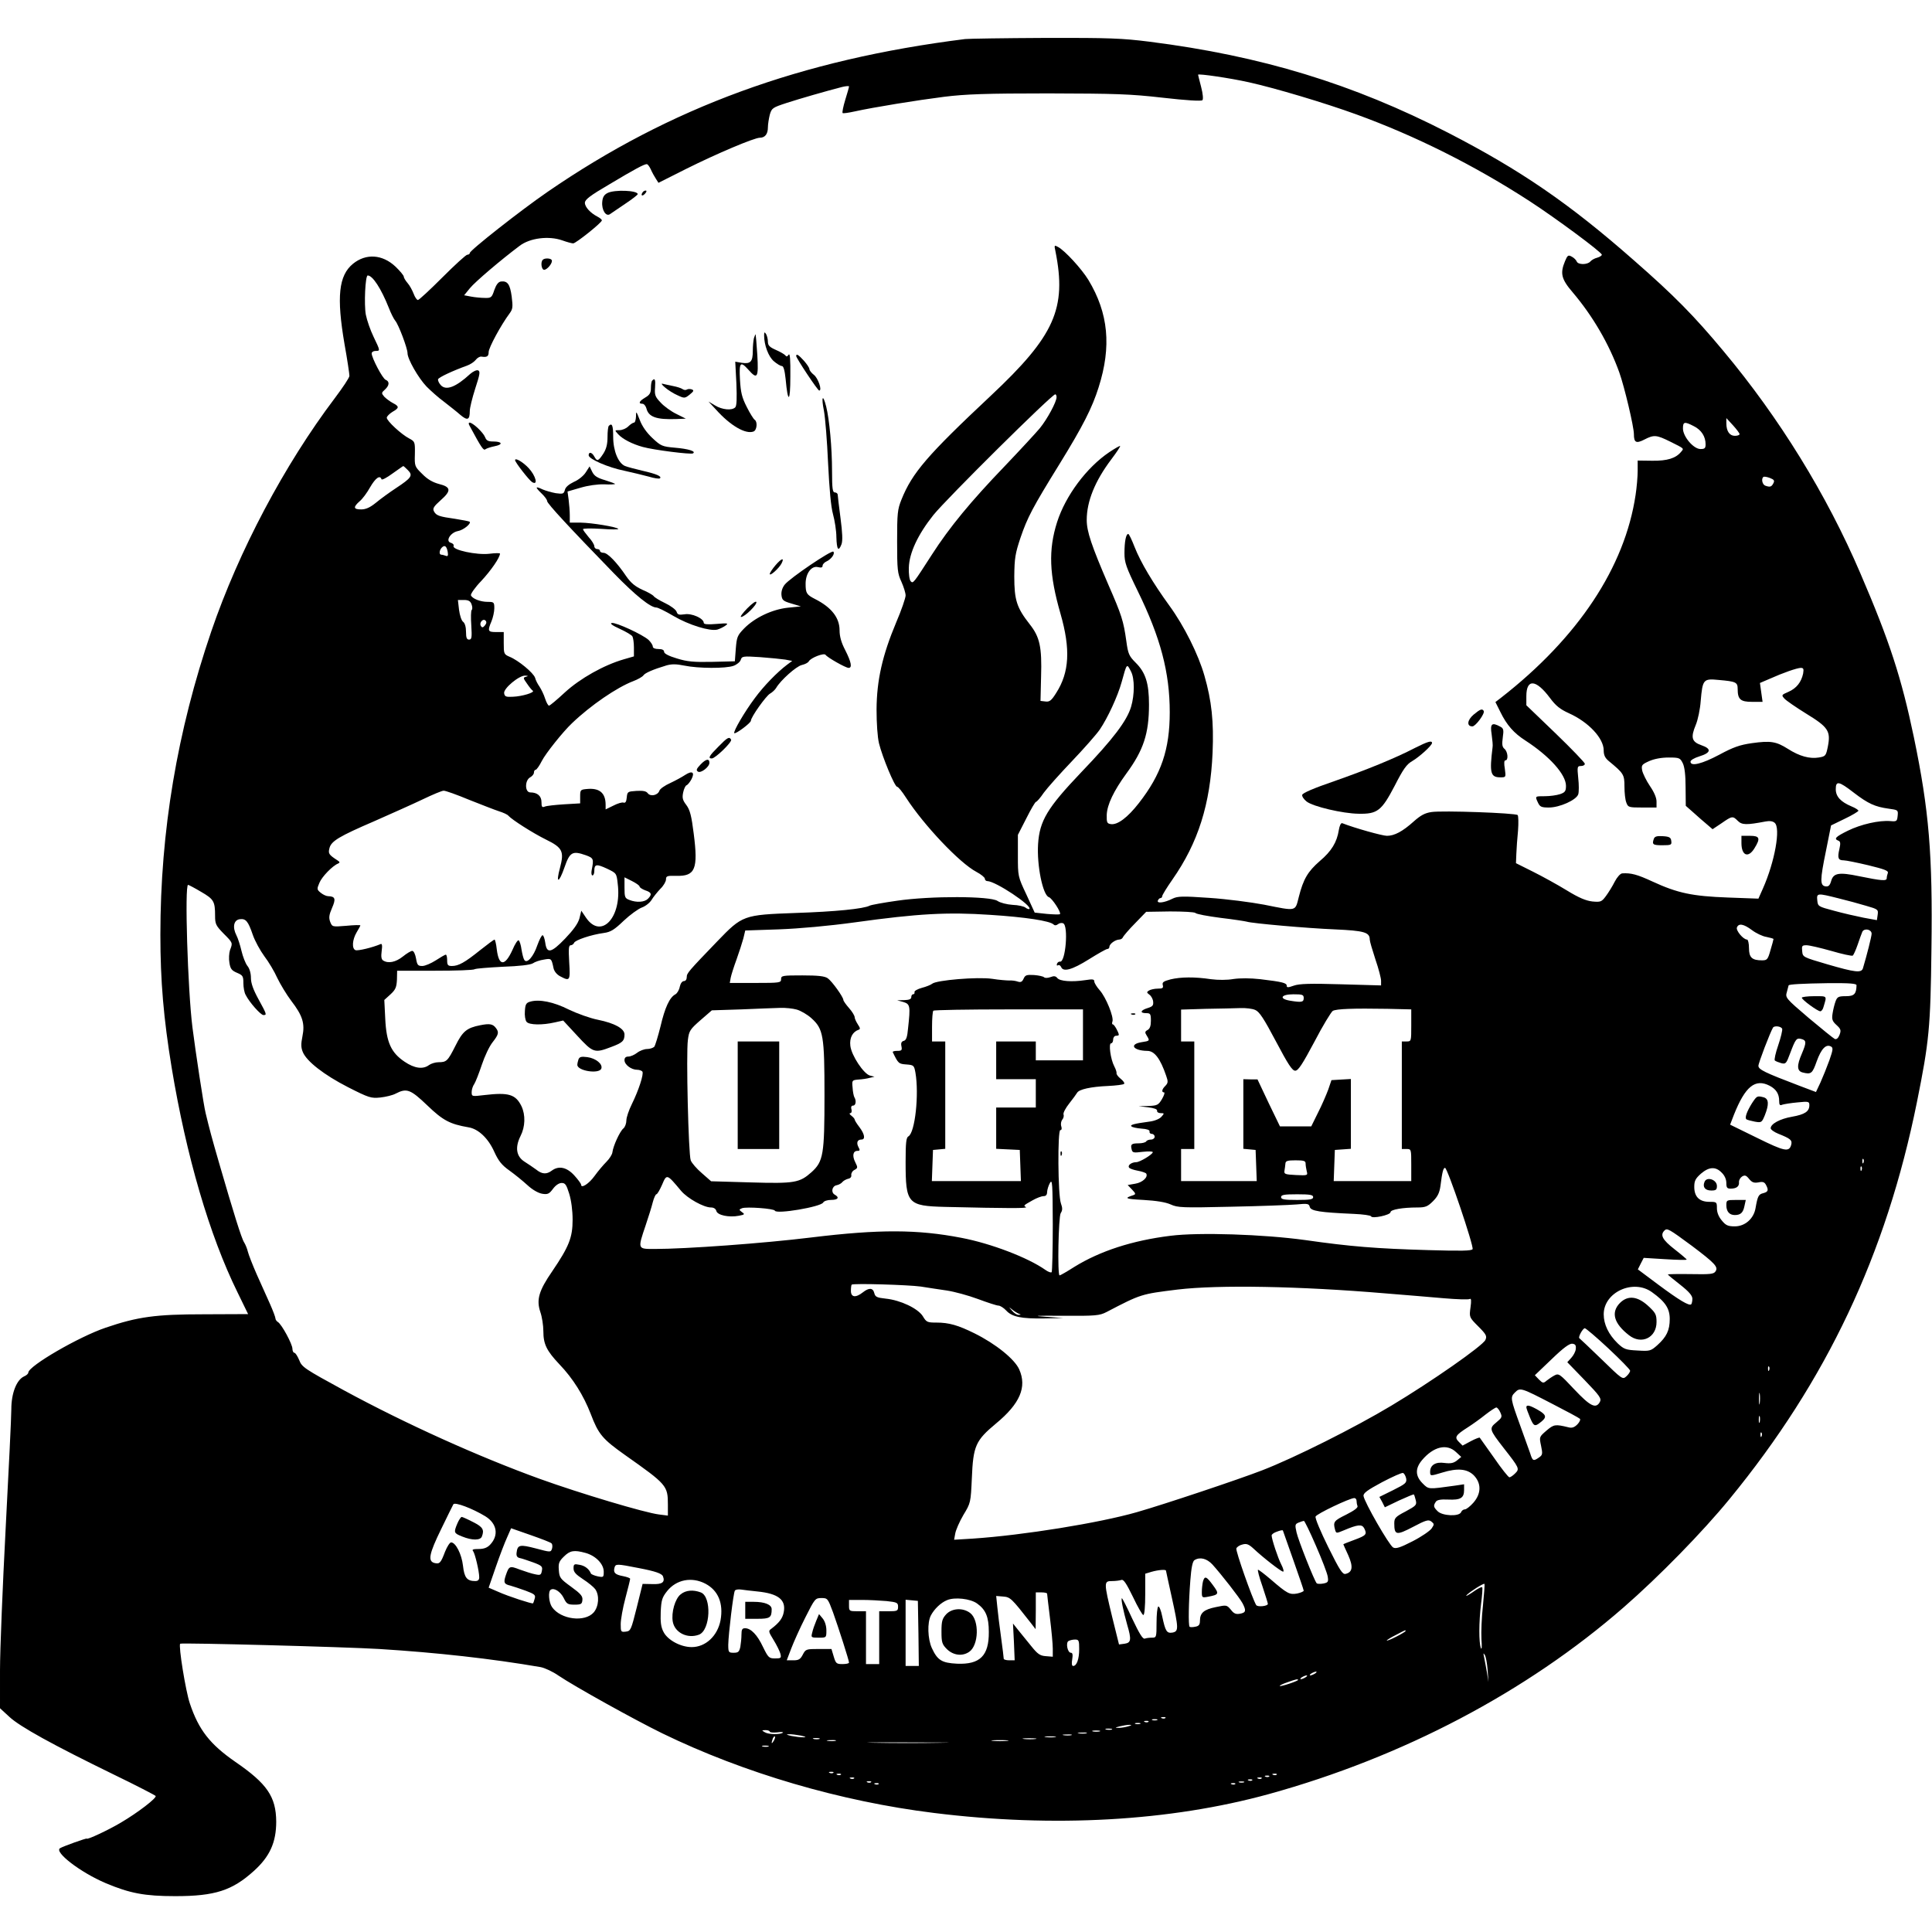 <?xml version="1.0" standalone="no"?>
<!DOCTYPE svg PUBLIC "-//W3C//DTD SVG 20010904//EN"
 "http://www.w3.org/TR/2001/REC-SVG-20010904/DTD/svg10.dtd">
<svg version="1.0" xmlns="http://www.w3.org/2000/svg"
 width="1024pt" height="1024pt" viewBox="0 0 1024 1024"
 preserveAspectRatio="xMidYMid meet">
<g transform="translate(0,1024) scale(0.1,-0.1)"
fill="#000000" stroke="none">
<path d="M5115 10033 c-870 -109 -1562 -362 -2213 -810 -141 -97 -412 -310
-412 -324 0 -5 -6 -9 -13 -9 -7 0 -66 -54 -132 -120 -66 -66 -124 -120 -130
-120 -6 0 -16 15 -23 34 -7 18 -21 44 -32 56 -11 13 -20 28 -20 34 0 6 -20 30
-44 53 -69 65 -156 71 -225 15 -76 -62 -88 -175 -45 -426 15 -83 26 -159 26
-168 0 -10 -36 -63 -78 -119 -266 -352 -508 -808 -654 -1235 -181 -530 -270
-1059 -270 -1609 0 -244 17 -443 60 -705 77 -465 200 -888 349 -1190 l56 -115
-235 -1 c-255 0 -350 -13 -520 -71 -142 -48 -409 -203 -410 -238 0 -6 -10 -15
-22 -20 -40 -18 -68 -89 -68 -174 0 -42 -14 -326 -30 -631 -16 -305 -30 -645
-30 -754 l0 -200 50 -46 c56 -52 230 -148 552 -305 120 -58 220 -110 223 -114
6 -11 -94 -88 -184 -141 -67 -40 -181 -93 -181 -85 0 4 -126 -41 -142 -51 -32
-20 108 -128 242 -185 128 -54 207 -69 369 -69 211 0 302 30 417 134 84 76
118 151 118 261 -1 132 -48 201 -217 317 -134 93 -194 169 -241 310 -22 65
-61 306 -51 316 6 6 875 -17 1055 -28 305 -19 594 -51 855 -96 22 -4 65 -24
95 -45 86 -58 401 -233 550 -306 434 -211 946 -361 1440 -422 636 -79 1251
-44 1775 100 710 196 1366 541 1881 990 187 163 417 398 561 574 515 628 830
1296 993 2103 65 323 72 394 77 812 7 503 -13 736 -93 1122 -66 316 -129 510
-284 870 -178 416 -429 823 -726 1178 -155 186 -260 293 -475 481 -341 300
-599 477 -983 675 -506 260 -991 408 -1584 483 -143 18 -212 21 -555 20 -216
-1 -405 -4 -422 -6z m1504 -229 c140 -31 401 -109 569 -170 314 -114 626 -270
919 -460 140 -91 383 -271 383 -284 0 -5 -11 -12 -25 -16 -13 -3 -29 -12 -36
-20 -15 -18 -65 -18 -72 0 -3 8 -15 20 -27 26 -18 10 -22 7 -35 -24 -27 -65
-20 -95 41 -166 106 -125 193 -274 247 -425 27 -76 77 -287 77 -326 0 -45 12
-51 55 -29 52 27 65 25 138 -11 76 -38 73 -35 57 -54 -28 -34 -73 -48 -152
-47 l-78 1 0 -55 c0 -30 -5 -88 -11 -127 -57 -383 -304 -756 -713 -1075 l-30
-23 26 -52 c34 -70 72 -113 133 -152 128 -83 215 -180 215 -240 0 -28 -5 -35
-31 -44 -18 -6 -54 -11 -80 -11 -54 0 -54 1 -37 -35 10 -21 18 -25 57 -25 58
0 146 40 156 70 4 12 4 51 0 86 -6 60 -5 64 14 64 12 0 21 5 21 12 0 6 -70 79
-155 161 l-155 149 0 48 c0 94 51 90 125 -9 31 -42 54 -60 100 -81 105 -47
185 -133 185 -197 0 -25 7 -40 26 -56 80 -66 84 -72 84 -136 0 -33 4 -71 10
-85 9 -25 13 -26 85 -26 l75 0 0 32 c0 20 -13 50 -35 82 -19 28 -37 65 -41 82
-5 28 -3 32 37 50 27 12 65 19 103 19 57 0 61 -2 75 -30 10 -20 15 -64 15
-128 l1 -98 42 -37 c22 -20 54 -48 71 -62 l29 -25 48 32 c56 39 59 39 86 12
22 -22 47 -22 147 -3 21 4 38 2 48 -7 33 -27 1 -206 -62 -348 l-24 -54 -163 6
c-187 7 -265 23 -399 85 -80 37 -113 46 -160 43 -10 -1 -27 -20 -39 -43 -12
-24 -33 -58 -47 -77 -23 -31 -28 -33 -72 -29 -34 4 -71 19 -136 59 -49 30
-129 74 -179 99 l-90 45 2 50 c1 28 5 83 9 123 3 41 2 77 -2 82 -12 11 -399
25 -457 16 -35 -5 -58 -18 -94 -50 -59 -53 -102 -76 -142 -76 -24 0 -171 41
-237 67 -7 2 -14 -13 -18 -37 -10 -64 -39 -112 -101 -164 -63 -55 -87 -95
-111 -190 -20 -78 -9 -76 -184 -41 -69 13 -199 30 -290 36 -143 10 -168 9
-195 -4 -43 -22 -85 -27 -78 -10 3 7 9 13 14 13 5 0 9 5 9 10 0 6 24 45 54 88
137 196 201 400 213 672 7 165 -5 276 -43 408 -32 113 -108 265 -186 372 -87
120 -152 229 -184 310 -15 39 -30 70 -34 70 -12 0 -20 -40 -20 -102 0 -49 8
-73 70 -200 121 -247 170 -432 170 -643 0 -197 -45 -330 -164 -482 -60 -77
-113 -116 -148 -111 -20 3 -23 8 -22 49 2 54 37 127 104 219 91 124 120 212
120 366 0 112 -18 170 -71 222 -35 35 -40 47 -49 113 -15 108 -25 139 -95 299
-90 209 -115 283 -115 344 0 99 44 207 130 321 28 37 49 69 47 71 -2 2 -28
-13 -58 -33 -120 -81 -231 -230 -276 -370 -47 -148 -42 -278 18 -486 54 -188
47 -311 -23 -420 -25 -40 -35 -48 -57 -45 l-26 3 3 128 c5 158 -7 211 -60 278
-69 88 -82 128 -82 254 1 97 5 121 33 205 37 108 63 158 207 391 124 201 173
298 207 406 69 217 52 393 -54 569 -36 59 -125 156 -161 175 -20 11 -21 10
-14 -22 61 -304 -4 -449 -342 -766 -337 -316 -417 -409 -474 -551 -21 -52 -23
-73 -23 -222 0 -150 2 -169 23 -214 12 -27 22 -59 22 -72 0 -13 -22 -78 -50
-143 -73 -174 -103 -306 -104 -461 0 -74 5 -147 13 -180 18 -73 83 -230 96
-230 6 0 27 -26 48 -59 94 -145 283 -345 372 -392 25 -13 45 -30 45 -36 0 -7
6 -13 13 -13 43 0 240 -131 223 -148 -3 -2 -12 1 -20 7 -8 7 -39 14 -69 15
-30 2 -66 11 -80 21 -40 26 -354 27 -532 1 -71 -10 -137 -22 -145 -26 -32 -17
-182 -32 -395 -39 -275 -10 -280 -12 -413 -150 -154 -160 -162 -169 -162 -190
0 -12 -6 -21 -15 -21 -9 0 -18 -12 -22 -30 -3 -17 -14 -35 -23 -40 -31 -16
-56 -71 -79 -170 -13 -52 -28 -101 -33 -108 -6 -6 -23 -12 -38 -12 -15 0 -39
-9 -53 -20 -14 -11 -35 -20 -46 -20 -14 0 -21 -6 -21 -19 0 -24 36 -51 67 -51
12 0 25 -5 28 -10 8 -13 -20 -99 -56 -172 -16 -32 -29 -71 -29 -86 0 -16 -7
-36 -16 -43 -19 -16 -54 -93 -58 -126 -1 -12 -16 -35 -32 -51 -16 -16 -44 -49
-62 -74 -30 -42 -72 -69 -72 -47 0 5 -16 27 -36 49 -40 44 -83 53 -120 25 -27
-20 -51 -19 -82 6 -15 11 -43 30 -62 42 -44 28 -51 76 -21 136 25 49 27 111 5
158 -31 63 -68 74 -196 59 -67 -8 -68 -8 -68 16 0 13 6 32 14 43 7 11 25 57
40 102 15 45 40 98 57 119 32 41 35 53 17 76 -16 21 -33 24 -83 14 -71 -14
-93 -32 -131 -109 -41 -81 -47 -87 -90 -87 -16 0 -39 -7 -50 -15 -32 -24 -77
-18 -130 18 -71 48 -96 102 -102 227 l-5 100 33 30 c27 25 32 38 34 78 l1 47
200 0 c110 0 205 3 211 8 7 4 74 9 149 13 88 3 145 10 159 18 11 8 38 17 59
20 39 7 40 7 51 -46 4 -17 18 -34 36 -43 51 -27 53 -23 47 75 -4 71 -3 90 8
90 7 0 15 6 18 13 5 14 90 43 157 52 37 5 56 17 106 65 34 32 77 63 96 70 20
7 43 26 52 41 9 15 30 41 46 58 17 16 30 39 30 50 0 18 6 20 55 19 100 -3 116
36 92 223 -12 96 -20 126 -39 152 -20 26 -23 38 -17 67 4 19 12 36 18 38 6 2
18 17 26 32 19 37 4 47 -33 23 -15 -10 -51 -30 -79 -43 -29 -13 -55 -31 -58
-41 -8 -24 -47 -33 -62 -13 -8 11 -25 14 -60 12 -46 -3 -48 -4 -51 -35 -2 -22
-7 -30 -17 -27 -7 3 -31 -4 -54 -16 l-41 -20 0 24 c0 64 -33 91 -101 84 -32
-3 -34 -5 -34 -39 l0 -37 -85 -5 c-47 -3 -93 -8 -102 -12 -15 -6 -18 -2 -18
24 0 32 -22 51 -59 51 -30 0 -30 64 -1 80 11 6 20 17 20 25 0 8 4 15 9 15 5 0
20 21 33 47 19 38 112 155 160 200 98 94 238 190 325 223 24 9 48 23 53 30 8
13 52 32 122 53 28 8 52 8 96 -1 72 -15 219 -16 260 -1 17 6 34 20 38 31 6 20
11 21 103 15 53 -4 113 -10 133 -13 l37 -7 -27 -20 c-53 -40 -124 -113 -171
-177 -54 -72 -116 -178 -109 -186 7 -6 88 54 88 66 0 19 81 133 102 144 11 6
26 20 32 30 23 40 106 114 135 121 17 4 34 12 38 20 11 19 81 46 89 34 8 -13
106 -69 122 -69 20 0 14 31 -18 94 -21 40 -30 73 -30 105 0 67 -43 122 -130
166 -45 23 -50 31 -50 81 0 55 31 97 66 88 17 -4 24 -2 24 8 0 7 10 18 22 23
25 12 45 41 35 51 -9 10 -232 -141 -258 -175 -12 -15 -19 -36 -17 -55 3 -27 9
-32 53 -45 l50 -15 -69 -7 c-84 -9 -176 -53 -232 -110 -36 -37 -39 -46 -44
-107 l-5 -67 -120 -3 c-98 -2 -132 1 -187 18 -44 13 -68 26 -68 35 0 10 -10
15 -30 15 -18 0 -30 5 -30 13 0 8 -10 23 -22 35 -32 29 -173 94 -195 90 -12
-2 2 -13 42 -31 33 -15 63 -33 67 -40 4 -7 8 -33 8 -59 l0 -47 -52 -15 c-108
-31 -233 -102 -313 -175 -42 -39 -80 -71 -85 -71 -5 0 -14 17 -21 38 -6 20
-20 48 -29 62 -10 14 -21 35 -24 48 -9 26 -88 92 -135 111 -30 13 -31 16 -31
72 l0 59 -40 0 c-44 0 -47 5 -25 57 8 19 15 51 15 69 0 32 -2 34 -35 34 -39 0
-82 17 -89 35 -2 7 22 42 55 76 52 56 99 124 99 145 0 3 -25 3 -56 -1 -66 -8
-198 20 -190 41 3 7 -4 14 -14 17 -31 8 -3 54 36 62 30 5 73 40 63 50 -3 2
-37 9 -76 15 -85 12 -101 17 -113 40 -8 15 -1 26 36 59 57 50 55 70 -10 86
-33 9 -61 25 -88 53 -40 39 -41 41 -39 106 1 64 0 66 -30 82 -41 21 -119 93
-119 110 0 7 14 21 30 31 37 21 37 29 2 47 -15 8 -35 23 -45 33 -16 19 -16 21
3 38 24 22 26 43 4 52 -16 6 -74 116 -74 140 0 7 9 13 20 13 26 0 26 0 -10 75
-17 35 -35 87 -41 117 -10 54 -3 208 10 208 26 0 71 -69 112 -172 11 -29 27
-60 34 -68 17 -19 65 -146 65 -172 0 -31 57 -131 101 -177 22 -22 63 -59 92
-80 28 -22 68 -53 87 -70 38 -32 50 -27 50 21 0 16 13 69 29 119 25 76 27 91
15 96 -9 3 -27 -6 -42 -19 -76 -70 -128 -90 -156 -59 -10 11 -16 25 -14 31 3
10 78 45 153 72 17 6 37 19 46 30 8 11 22 19 30 18 30 -5 39 1 39 24 0 23 65
143 111 205 17 23 18 34 11 90 -9 65 -22 83 -57 79 -14 -2 -25 -17 -35 -45
-13 -40 -17 -43 -50 -42 -19 0 -52 3 -73 7 l-37 7 31 38 c28 34 163 149 263
224 55 42 155 54 226 29 25 -9 51 -16 58 -16 14 0 152 110 152 122 0 4 -10 13
-22 19 -39 20 -68 52 -68 74 0 17 27 38 128 97 137 82 186 108 200 108 5 0 14
-12 21 -27 7 -16 19 -38 27 -50 l14 -22 147 74 c162 81 361 165 390 165 28 0
43 20 43 55 0 16 5 47 10 67 10 35 15 38 88 62 71 23 206 62 295 85 20 5 37 6
37 3 0 -4 -9 -36 -20 -71 -11 -36 -17 -67 -14 -70 2 -3 30 1 62 8 104 23 334
60 476 78 113 14 221 18 551 18 360 -1 434 -3 609 -23 122 -14 203 -19 209
-13 5 5 3 33 -7 71 -9 34 -16 63 -16 64 0 7 171 -18 269 -40z m-1019 -1669 c0
-25 -49 -116 -89 -165 -20 -24 -104 -115 -187 -202 -177 -184 -292 -323 -385
-468 -98 -152 -99 -154 -112 -141 -7 7 -11 39 -10 72 2 78 48 176 130 279 69
86 628 640 646 640 4 0 7 -7 7 -15z m3620 -196 c0 -5 -11 -9 -25 -9 -28 0 -45
25 -45 66 l0 28 35 -38 c19 -21 35 -42 35 -47z m-242 42 c40 -20 62 -55 62
-96 0 -21 -5 -25 -27 -25 -37 0 -93 66 -93 109 0 36 8 38 58 12z m-6816 -233
c28 -28 19 -41 -63 -95 -35 -23 -83 -58 -107 -78 -31 -25 -53 -35 -78 -35 -41
0 -43 12 -8 43 15 12 40 46 56 75 28 48 52 66 60 42 2 -6 28 8 58 30 30 21 56
40 58 40 1 0 12 -10 24 -22z m7237 -70 c-10 -19 -18 -21 -43 -12 -15 6 -22 35
-10 46 3 3 18 1 34 -5 23 -9 27 -14 19 -29z m-7026 -363 c3 -20 1 -25 -10 -21
-8 3 -19 6 -24 6 -13 0 -11 24 3 38 15 15 25 8 31 -23z m126 -277 c5 -13 6
-27 1 -31 -4 -4 -5 -41 -2 -82 4 -65 2 -75 -12 -75 -12 0 -16 10 -16 41 0 26
-6 46 -15 53 -9 6 -18 34 -22 64 l-6 52 32 0 c24 0 34 -6 40 -22z m71 -113
c-10 -12 -15 -13 -21 -3 -11 17 11 42 24 29 7 -7 6 -15 -3 -26z m3425 -245
c19 -37 19 -122 0 -186 -22 -74 -94 -170 -264 -347 -180 -189 -221 -257 -229
-381 -7 -113 25 -270 57 -281 17 -5 67 -82 59 -90 -2 -3 -33 -2 -69 1 l-65 7
-44 96 c-45 95 -45 97 -45 206 l0 110 45 88 c24 48 47 87 51 87 4 0 23 21 41
48 19 26 86 101 149 167 63 66 130 142 148 168 42 62 95 176 116 252 28 102
27 100 50 55z m3562 -10 c-10 -46 -35 -78 -78 -97 -37 -16 -38 -17 -21 -36 9
-10 61 -46 116 -80 116 -71 130 -92 114 -174 -10 -49 -12 -52 -48 -58 -49 -8
-103 7 -164 46 -62 39 -91 44 -191 30 -63 -9 -98 -21 -172 -61 -92 -49 -153
-64 -153 -37 0 8 21 20 47 28 62 19 66 40 11 59 -52 18 -58 41 -30 108 11 26
23 83 26 126 10 116 14 120 96 112 91 -8 100 -12 100 -48 0 -55 15 -68 76 -68
l56 0 -7 50 -7 50 49 21 c76 34 146 58 167 59 15 0 17 -5 13 -30z m-6769 -17
c-16 -4 -16 -7 5 -36 12 -18 26 -35 31 -38 12 -9 -55 -30 -106 -32 -37 -2 -43
1 -46 19 -4 25 80 95 112 93 17 -1 17 -2 4 -6z m7037 -614 c77 -59 113 -75
184 -85 51 -7 52 -7 49 -38 -3 -29 -5 -31 -39 -28 -59 5 -156 -17 -225 -51
-65 -32 -76 -43 -50 -53 11 -4 12 -14 5 -45 -11 -47 -6 -59 23 -59 12 0 71
-12 130 -26 86 -21 108 -29 104 -41 -3 -8 -6 -21 -6 -28 0 -16 -29 -13 -147
11 -105 22 -135 17 -147 -24 -7 -25 -14 -32 -30 -30 -30 4 -30 33 2 188 l27
135 72 35 c40 19 73 39 73 43 0 4 -17 15 -37 23 -57 24 -83 52 -83 91 0 46 16
43 95 -18z m-7339 -38 c66 -26 137 -54 159 -61 22 -7 45 -17 50 -24 19 -21
128 -91 199 -126 88 -43 97 -63 74 -150 -23 -85 -6 -83 24 3 28 81 42 89 113
64 41 -15 43 -19 31 -79 -3 -16 -1 -28 4 -28 6 0 10 11 10 24 0 36 11 38 67
12 50 -24 51 -24 57 -80 23 -179 -88 -297 -168 -180 l-25 37 -10 -41 c-8 -28
-32 -61 -76 -107 -74 -77 -97 -81 -105 -22 -3 21 -9 39 -14 40 -5 1 -17 -23
-28 -53 -20 -60 -55 -100 -69 -78 -5 7 -11 32 -15 56 -3 23 -10 45 -15 48 -5
3 -20 -20 -33 -51 -40 -88 -72 -87 -83 3 -3 29 -9 52 -12 52 -3 0 -37 -25 -76
-56 -82 -66 -115 -84 -150 -84 -21 0 -25 5 -25 30 0 17 -3 30 -7 30 -5 0 -28
-14 -53 -30 -25 -16 -57 -30 -72 -30 -23 0 -27 5 -33 40 -4 22 -12 40 -20 40
-7 0 -29 -13 -50 -30 -38 -30 -77 -38 -104 -21 -10 6 -12 21 -8 51 4 29 2 40
-6 36 -42 -18 -120 -37 -133 -32 -20 8 -17 55 6 94 11 18 20 35 20 37 0 3 -34
2 -75 -2 -74 -6 -74 -6 -85 21 -8 22 -6 37 10 74 21 48 17 61 -21 62 -9 0 -27
8 -39 18 -21 17 -21 20 -7 53 13 32 69 90 99 102 10 5 10 8 -2 16 -48 31 -51
37 -44 65 9 38 51 63 239 144 88 39 203 90 255 115 52 25 102 46 111 46 9 1
70 -21 135 -48z m904 -460 c0 -5 14 -14 30 -20 34 -11 37 -22 14 -45 -18 -18
-60 -21 -98 -6 -24 9 -26 15 -26 65 l0 55 40 -20 c22 -11 40 -24 40 -29z
m-2324 -28 c67 -39 74 -50 74 -127 0 -43 4 -52 45 -94 50 -50 49 -49 34 -88
-5 -16 -7 -46 -3 -67 5 -32 12 -41 40 -53 31 -13 34 -18 34 -55 0 -22 5 -50
12 -62 20 -40 80 -107 94 -107 19 0 19 2 -26 84 -28 51 -40 85 -40 113 0 24
-7 50 -19 64 -10 13 -24 49 -31 79 -7 30 -19 68 -27 83 -22 43 -14 81 18 85
32 4 44 -10 69 -83 11 -32 39 -83 61 -113 23 -30 54 -82 69 -116 16 -33 49
-88 74 -121 60 -78 73 -120 59 -188 -8 -40 -8 -59 2 -83 20 -49 112 -121 239
-186 112 -57 123 -60 172 -55 28 3 66 12 82 21 58 30 78 22 167 -63 83 -80
120 -99 218 -116 52 -8 105 -58 137 -130 22 -48 39 -70 80 -99 28 -20 71 -55
95 -77 27 -25 57 -42 78 -46 30 -5 38 -1 58 26 14 19 32 31 46 31 19 0 25 -9
40 -57 11 -36 18 -89 18 -138 0 -94 -19 -142 -108 -273 -71 -103 -85 -151 -63
-216 9 -26 16 -72 16 -102 0 -68 17 -103 85 -175 72 -75 128 -165 166 -263 41
-108 62 -133 182 -218 221 -156 227 -162 227 -263 l0 -58 -47 6 c-75 9 -419
112 -630 188 -326 118 -712 292 -1040 470 -209 114 -223 123 -237 160 -9 21
-20 39 -26 39 -5 0 -10 10 -10 21 0 25 -57 130 -77 142 -7 4 -13 13 -13 19 0
6 -13 41 -29 77 -16 36 -48 107 -70 156 -22 50 -43 104 -47 120 -4 17 -13 39
-20 50 -14 21 -57 160 -131 415 -42 145 -52 183 -73 270 -10 38 -54 328 -70
455 -25 200 -42 755 -23 755 3 0 34 -16 69 -37z m8677 -34 c45 -11 112 -29
148 -40 63 -18 65 -20 61 -48 l-4 -28 -71 13 c-40 8 -110 24 -157 37 -83 22
-85 23 -88 55 -4 39 0 39 111 11z m-3407 -78 c5 -6 65 -17 134 -26 69 -8 131
-18 138 -20 26 -9 321 -35 467 -41 155 -7 185 -15 185 -54 0 -9 14 -56 30
-105 17 -49 30 -100 30 -113 l0 -25 -212 6 c-166 5 -221 3 -250 -7 -31 -11
-38 -11 -38 -1 0 15 -22 21 -140 35 -54 6 -106 6 -142 1 -34 -6 -81 -6 -120
-1 -86 13 -160 12 -214 -1 -37 -10 -45 -15 -41 -30 4 -16 -1 -19 -26 -19 -18
0 -39 -5 -47 -10 -13 -8 -13 -11 2 -22 10 -7 19 -24 20 -37 2 -20 -3 -26 -29
-34 -39 -12 -43 -27 -8 -27 22 0 25 -4 25 -40 0 -27 -5 -42 -17 -49 -15 -8
-16 -13 -5 -30 17 -28 17 -28 -28 -35 -67 -11 -44 -45 31 -46 38 0 69 -41 100
-132 11 -31 10 -38 -4 -53 -19 -18 -22 -35 -7 -35 5 0 0 -16 -11 -35 -19 -32
-25 -35 -72 -37 l-52 -1 50 -6 c32 -4 49 -10 48 -18 -2 -7 7 -13 19 -13 20 0
20 -1 3 -20 -10 -11 -37 -22 -64 -25 -81 -11 -103 -17 -94 -25 4 -5 28 -10 53
-12 29 -2 44 -7 43 -15 -2 -7 4 -13 12 -13 8 0 15 -7 15 -15 0 -8 -9 -15 -19
-15 -11 0 -23 -4 -26 -10 -3 -5 -21 -10 -39 -10 -39 0 -45 -5 -38 -32 4 -18
10 -19 58 -13 30 3 54 3 54 -2 -1 -12 -69 -53 -88 -53 -24 0 -46 -16 -38 -28
3 -6 24 -13 46 -17 22 -4 42 -11 45 -15 12 -19 -20 -48 -58 -54 l-40 -7 23
-24 c20 -21 21 -25 6 -30 -50 -16 -42 -20 54 -25 70 -4 118 -12 145 -24 37
-17 62 -18 320 -12 154 3 310 9 346 12 60 6 67 4 71 -13 6 -22 54 -29 233 -37
49 -2 91 -8 92 -13 5 -14 103 7 103 22 0 14 65 25 142 25 43 0 55 5 83 33 25
25 35 45 40 83 9 73 15 94 24 94 13 0 154 -417 146 -431 -6 -9 -59 -10 -234
-5 -278 8 -413 19 -651 53 -224 31 -566 42 -716 23 -203 -25 -374 -81 -510
-165 -39 -25 -74 -45 -78 -45 -12 0 -6 310 6 330 10 15 10 27 1 52 -16 44 -18
388 -3 388 7 0 9 8 5 20 -4 12 -1 27 5 35 7 8 10 21 7 28 -3 8 11 34 30 58 19
24 38 50 42 57 10 18 72 32 164 36 43 2 81 7 85 11 4 4 -4 16 -18 27 -14 11
-24 25 -22 30 1 5 -4 21 -12 36 -20 38 -31 122 -17 122 6 0 11 9 11 20 0 11 7
20 15 20 8 0 15 2 15 5 0 12 -24 55 -31 55 -5 0 -6 7 -3 15 9 23 -34 129 -67
166 -16 18 -29 39 -29 47 0 12 -9 13 -47 7 -72 -11 -136 -6 -149 11 -9 11 -18
12 -36 5 -14 -5 -29 -6 -34 -1 -5 5 -29 10 -54 12 -39 2 -46 0 -55 -20 -7 -16
-15 -20 -30 -15 -11 4 -31 7 -45 6 -14 0 -55 3 -92 9 -76 11 -294 -7 -317 -26
-7 -6 -32 -16 -55 -22 -22 -6 -40 -16 -39 -22 2 -7 -2 -12 -7 -12 -6 0 -10 -7
-10 -15 0 -11 -11 -15 -37 -16 l-38 -1 33 -9 c36 -11 38 -21 25 -139 -4 -47
-10 -64 -23 -67 -12 -3 -16 -12 -12 -29 4 -21 1 -24 -23 -24 -15 0 -25 -3 -23
-7 29 -60 31 -62 72 -65 39 -3 41 -5 48 -43 20 -116 -2 -318 -37 -338 -12 -6
-15 -34 -15 -135 0 -222 10 -234 210 -239 336 -8 439 -8 428 -1 -14 8 -15 8
35 36 21 12 47 22 58 22 13 0 19 7 19 23 1 12 7 33 15 47 13 22 14 -3 15 -221
0 -135 -3 -249 -6 -252 -4 -4 -19 2 -33 12 -92 65 -288 140 -445 170 -233 45
-435 46 -796 2 -252 -31 -665 -61 -831 -61 -90 0 -90 -2 -47 125 15 44 32 99
38 123 6 23 15 42 19 42 5 0 18 23 30 50 25 59 25 59 101 -32 34 -40 120 -88
158 -88 15 0 26 -7 29 -19 6 -22 66 -35 119 -25 31 6 33 8 17 19 -17 13 -17
14 0 21 24 9 171 -2 174 -13 7 -20 243 20 256 43 4 8 23 14 42 14 37 0 46 13
19 28 -21 12 -14 46 11 50 11 2 25 10 30 17 6 7 19 14 30 17 12 2 19 10 17 20
-1 9 6 22 17 27 18 10 18 13 4 41 -17 34 -12 60 12 60 13 0 14 4 5 20 -12 23
-6 40 16 40 22 0 17 29 -11 66 -14 18 -25 36 -25 40 0 4 -8 13 -17 20 -10 7
-13 14 -6 14 6 0 9 9 6 20 -4 13 0 20 9 20 14 0 18 26 6 45 -3 6 -8 28 -9 50
-4 39 -3 40 31 43 19 1 46 5 60 9 l25 6 -24 6 c-33 9 -98 106 -104 158 -5 42
12 74 44 85 10 3 8 10 -4 28 -9 14 -17 31 -17 38 0 8 -13 30 -30 49 -16 18
-30 38 -30 43 0 15 -60 99 -83 115 -16 11 -50 15 -134 15 -106 0 -113 -1 -113
-20 0 -19 -7 -20 -136 -20 l-136 0 5 28 c3 15 17 59 31 97 14 39 30 89 36 111
l10 42 178 6 c108 4 264 18 402 37 338 47 493 55 717 40 188 -12 318 -32 337
-51 6 -6 14 -6 23 1 7 6 20 9 28 5 29 -11 13 -210 -17 -203 -6 1 -13 -4 -16
-12 -2 -8 0 -11 6 -7 5 3 12 -1 16 -9 11 -29 59 -15 147 40 48 30 92 55 98 55
6 0 11 5 11 11 0 16 31 38 52 39 9 0 18 6 20 13 3 6 31 40 64 73 l59 61 126 2
c69 0 129 -3 135 -8z m2950 -91 c21 -16 56 -33 77 -36 20 -4 37 -9 37 -11 0
-3 -7 -29 -16 -59 -14 -50 -18 -54 -45 -54 -53 0 -69 15 -69 65 0 25 -5 45
-10 45 -20 0 -60 48 -54 64 9 24 36 19 80 -14z m634 -19 c0 -14 -25 -113 -46
-183 -8 -26 -41 -22 -189 21 -129 38 -130 38 -133 69 -3 29 -1 32 23 32 15 0
74 -14 131 -30 58 -17 109 -28 114 -25 4 3 16 29 26 58 9 28 21 59 25 69 11
20 49 12 49 -11z m-80 -273 c-1 -46 -12 -58 -56 -58 -39 0 -46 -3 -55 -27 -6
-16 -13 -45 -16 -65 -5 -31 -1 -41 21 -61 23 -21 25 -28 16 -52 -7 -17 -15
-25 -25 -22 -8 4 -70 54 -139 112 -123 105 -124 107 -115 138 5 18 9 33 9 34
0 6 74 10 208 12 116 1 152 -2 152 -11z m-2930 -68 c0 -22 -11 -24 -72 -14
-61 10 -49 34 17 34 48 0 55 -2 55 -20z m-2687 -61 c21 -6 56 -26 78 -46 63
-57 69 -92 69 -408 0 -315 -6 -351 -69 -408 -63 -56 -89 -61 -324 -54 l-208 6
-49 43 c-27 23 -54 54 -59 68 -12 31 -25 566 -15 638 6 48 11 56 67 105 l60
52 156 5 c86 4 179 7 206 8 28 1 67 -3 88 -9z m2430 -2 c22 -9 46 -46 110
-167 64 -121 86 -155 102 -155 16 0 38 34 102 154 44 85 89 158 97 163 19 11
109 14 289 11 l127 -3 0 -85 c0 -84 0 -85 -25 -85 l-25 0 0 -285 0 -285 25 0
c25 0 25 -1 25 -85 l0 -85 -205 0 -206 0 3 83 3 82 43 3 42 3 0 185 0 185 -52
-3 -51 -3 -17 -50 c-10 -27 -34 -83 -54 -122 l-36 -73 -83 0 -83 0 -60 124
-59 125 -37 0 -38 1 0 -184 0 -185 33 -3 32 -3 3 -82 3 -83 -201 0 -200 0 0
85 0 85 35 0 35 0 0 285 0 285 -35 0 -35 0 0 85 0 84 133 4 c72 1 155 3 182 4
28 1 63 -3 78 -10z m-913 -132 l0 -135 -125 0 -125 0 0 50 0 50 -105 0 -105 0
0 -100 0 -100 105 0 105 0 0 -75 0 -75 -105 0 -105 0 0 -110 0 -109 63 -3 62
-3 3 -82 3 -83 -236 0 -236 0 3 83 3 82 33 3 32 3 0 285 0 284 -35 0 -35 0 0
78 c0 43 3 82 7 85 3 4 183 7 400 7 l393 0 0 -135z m3706 32 c2 -7 -7 -46 -21
-87 -14 -40 -22 -77 -18 -81 5 -4 20 -10 34 -14 24 -6 27 -2 47 52 29 77 34
83 60 76 27 -7 27 -19 2 -78 -27 -62 -26 -91 3 -99 46 -12 53 -7 76 59 24 66
49 93 76 78 12 -7 10 -18 -9 -73 -13 -36 -34 -88 -47 -117 l-24 -51 -90 34
c-181 69 -215 85 -215 105 0 15 61 174 77 202 7 12 43 8 49 -6z m-66 -302 c34
-18 50 -43 50 -80 0 -22 4 -26 17 -20 10 3 46 9 80 12 59 6 63 5 63 -15 0 -33
-24 -49 -92 -61 -64 -11 -113 -38 -113 -61 0 -7 18 -20 40 -29 65 -26 75 -34
69 -58 -11 -41 -35 -36 -181 36 l-143 70 20 52 c60 151 113 194 190 154z m497
-407 c-3 -8 -6 -5 -6 6 -1 11 2 17 5 13 3 -3 4 -12 1 -19z m-2957 -5 c0 -10 3
-28 6 -41 6 -22 5 -23 -57 -20 -58 3 -64 5 -61 23 2 11 4 28 5 38 1 14 11 17
54 17 44 0 53 -3 53 -17z m2947 -35 c-3 -8 -6 -5 -6 6 -1 11 2 17 5 13 3 -3 4
-12 1 -19z m-742 -13 c16 -15 25 -36 25 -55 0 -25 4 -30 23 -30 31 0 46 12 44
34 -1 10 6 23 16 30 15 9 22 7 38 -13 15 -18 25 -22 49 -18 23 5 32 2 40 -13
15 -28 12 -37 -14 -44 -25 -6 -30 -15 -41 -78 -9 -57 -56 -98 -110 -98 -36 0
-48 5 -69 31 -17 20 -26 43 -26 65 0 33 -1 34 -40 34 -53 0 -80 27 -80 79 0
32 6 44 35 70 43 37 78 39 110 6z m-2165 -130 c0 -12 -16 -15 -85 -15 -69 0
-85 3 -85 15 0 12 16 15 85 15 69 0 85 -3 85 -15z m2007 -258 c122 -92 141
-112 126 -135 -9 -15 -27 -17 -132 -15 -66 1 -121 0 -121 -2 0 -2 29 -26 65
-54 47 -37 65 -58 65 -75 0 -12 -3 -25 -6 -29 -11 -10 -63 21 -176 105 l-107
80 15 30 16 31 114 -7 c63 -4 114 -5 114 -2 0 2 -29 27 -65 55 -64 50 -77 75
-53 99 14 14 23 9 145 -81z m-4087 -216 c36 -6 98 -15 138 -21 40 -6 114 -26
165 -45 51 -19 100 -35 109 -35 9 0 28 -12 41 -26 31 -34 81 -44 202 -42 l100
2 -95 7 c-72 5 -50 6 95 5 174 -1 193 1 230 20 184 96 183 95 376 119 217 26
649 18 1099 -20 102 -8 242 -20 312 -26 70 -6 132 -8 138 -4 8 5 9 -9 4 -45
-7 -51 -7 -52 41 -100 43 -43 47 -52 38 -72 -14 -31 -286 -221 -498 -348 -193
-116 -514 -277 -685 -343 -124 -48 -518 -180 -665 -222 -199 -57 -600 -122
-869 -140 l-99 -6 6 33 c3 18 22 62 43 98 39 64 39 66 45 195 7 172 20 200
128 290 127 105 165 193 123 287 -24 54 -124 135 -237 191 -87 43 -135 57
-202 57 -48 0 -53 2 -72 34 -26 41 -118 85 -197 93 -46 5 -55 9 -60 29 -7 29
-28 30 -61 4 -38 -30 -63 -26 -63 8 0 16 2 31 4 33 8 8 301 -1 366 -10z m3876
-30 c70 -50 94 -86 94 -142 0 -60 -17 -95 -66 -139 -35 -31 -40 -32 -105 -28
-62 3 -72 7 -105 38 -48 47 -74 100 -74 154 0 117 157 189 256 117z m-3356
-114 c13 -5 13 -6 -1 -6 -9 -1 -24 9 -35 22 -19 22 -19 22 1 6 11 -9 27 -19
35 -22z m3125 -184 c63 -59 115 -112 115 -118 0 -7 -9 -20 -20 -30 -20 -18
-22 -16 -132 91 -62 60 -115 110 -117 111 -8 5 18 53 29 53 5 0 62 -48 125
-107z m-173 -3 c-1 -13 -12 -34 -24 -47 l-21 -23 92 -95 c80 -83 90 -97 81
-115 -21 -39 -51 -24 -136 66 -77 82 -82 86 -105 74 -13 -7 -32 -20 -42 -28
-16 -14 -20 -14 -40 6 l-22 23 89 85 c63 61 95 84 110 82 16 -2 20 -9 18 -28z
m1025 -112 c-3 -8 -6 -5 -6 6 -1 11 2 17 5 13 3 -3 4 -12 1 -19z m-1147 -180
c74 -38 139 -73 144 -78 4 -4 -2 -18 -14 -30 -16 -16 -29 -20 -47 -15 -70 17
-77 16 -117 -18 -38 -33 -38 -33 -28 -80 9 -43 8 -49 -11 -62 -30 -21 -34 -19
-47 23 -7 20 -30 84 -51 142 -54 149 -55 154 -29 180 27 27 32 25 200 -62z
m1097 5 c-2 -16 -4 -5 -4 22 0 28 2 40 4 28 2 -13 2 -35 0 -50z m-1375 -49
c11 -24 9 -28 -21 -53 -39 -32 -38 -37 39 -136 83 -106 85 -110 61 -134 -12
-12 -25 -21 -31 -21 -5 0 -42 46 -81 103 -40 56 -74 104 -76 107 -2 2 -24 -6
-48 -19 l-43 -23 -20 20 c-24 24 -18 35 48 77 25 16 67 46 93 67 27 21 53 38
58 38 5 0 15 -12 21 -26z m1375 -51 c-3 -10 -5 -4 -5 12 0 17 2 24 5 18 2 -7
2 -21 0 -30z m10 -75 c-3 -8 -6 -5 -6 6 -1 11 2 17 5 13 3 -3 4 -12 1 -19z
m-1620 -84 l28 -26 -23 -19 c-18 -14 -33 -17 -66 -13 -47 7 -76 -11 -76 -47 0
-23 2 -23 64 -4 81 25 132 20 167 -14 41 -42 41 -97 -2 -146 -17 -19 -37 -35
-45 -35 -8 0 -17 -7 -20 -15 -10 -24 -99 -20 -124 5 -22 22 -24 29 -10 50 6
10 25 14 66 12 65 -3 84 8 84 51 l0 30 -47 -7 c-145 -20 -140 -21 -173 12 -39
39 -40 79 -3 123 61 72 131 89 180 43z m-264 -140 c4 -23 -3 -29 -69 -62 l-73
-36 15 -27 14 -28 75 36 c42 19 77 34 79 32 2 -2 6 -16 10 -31 6 -25 1 -29
-54 -59 -54 -28 -60 -35 -60 -63 0 -63 11 -65 99 -19 68 36 82 40 97 29 16
-13 17 -15 2 -37 -9 -13 -54 -44 -101 -68 -66 -34 -89 -41 -103 -33 -21 11
-153 241 -157 273 -2 15 20 31 98 73 55 29 105 51 111 49 7 -2 14 -16 17 -29z
m-263 -118 c0 -8 2 -20 5 -28 4 -9 -17 -24 -60 -46 -65 -32 -70 -38 -59 -79 6
-21 6 -21 47 -4 73 31 95 33 107 12 17 -33 12 -39 -50 -62 -33 -12 -60 -23
-60 -24 0 -1 12 -28 26 -58 27 -61 23 -90 -14 -99 -16 -4 -31 19 -92 142 -40
81 -71 154 -67 162 5 14 179 97 205 98 6 0 12 -6 12 -14z m-4617 -83 c61 -38
72 -100 25 -150 -15 -16 -33 -23 -61 -23 -30 0 -37 -3 -29 -12 10 -14 32 -106
32 -138 0 -14 -7 -20 -21 -20 -44 0 -58 18 -65 81 -7 62 -39 124 -63 124 -7 0
-21 -22 -32 -49 -23 -61 -29 -67 -57 -60 -35 10 -28 48 36 179 32 66 61 125
65 132 8 13 101 -22 170 -64z m4401 -154 c32 -73 60 -146 63 -164 5 -29 2 -33
-23 -38 -16 -3 -32 -2 -35 1 -13 14 -98 229 -107 270 -9 40 -8 44 11 52 12 5
25 9 28 9 3 1 32 -58 63 -130z m-4051 11 c5 -4 6 -17 3 -28 -7 -20 -7 -20 -86
1 -85 22 -97 20 -102 -23 -2 -17 3 -25 17 -28 11 -2 43 -13 71 -23 46 -17 51
-22 46 -45 -4 -22 -8 -24 -36 -18 -17 3 -53 15 -81 25 -54 21 -57 19 -74 -30
-13 -39 -10 -47 24 -55 14 -4 51 -16 81 -27 48 -18 54 -23 48 -42 -3 -12 -7
-23 -9 -25 -4 -4 -131 37 -184 61 l-51 22 38 110 c21 61 48 131 60 157 l21 48
103 -36 c57 -20 107 -39 111 -44z m3877 67 c0 -1 25 -71 55 -156 30 -85 55
-158 55 -162 0 -4 -16 -11 -35 -15 -40 -7 -52 -1 -140 75 -33 28 -63 51 -67
51 -4 0 6 -39 23 -87 16 -48 29 -90 29 -94 0 -12 -55 -18 -62 -6 -20 33 -110
288 -105 300 3 8 18 18 33 21 21 6 33 1 58 -22 51 -48 146 -122 157 -122 5 0
1 17 -10 38 -18 35 -51 135 -51 154 0 5 10 13 23 18 23 9 37 12 37 7z m-3696
-118 c54 -15 96 -59 96 -99 0 -30 -1 -31 -32 -25 -18 4 -34 11 -36 15 -9 23
-31 41 -59 46 -30 6 -33 4 -33 -19 0 -19 12 -32 50 -57 28 -18 57 -42 65 -53
23 -33 19 -91 -8 -123 -47 -54 -175 -38 -221 28 -17 24 -22 83 -7 92 18 12 52
-10 69 -44 15 -31 21 -35 57 -35 35 0 40 3 42 25 2 20 -9 33 -60 70 -58 42
-62 48 -65 88 -3 36 1 47 27 72 32 32 54 36 115 19z m3322 -61 c47 -52 144
-176 160 -206 20 -39 18 -49 -13 -55 -22 -4 -33 0 -49 21 -22 26 -23 26 -80
14 -64 -13 -84 -31 -84 -73 0 -20 -6 -28 -25 -31 -13 -3 -27 -3 -30 0 -7 8 -5
130 4 245 5 67 12 102 22 108 29 18 65 9 95 -23z m-3041 -19 c89 -17 123 -29
129 -44 12 -31 -4 -43 -56 -41 l-52 1 -31 -125 c-30 -119 -32 -125 -58 -128
-26 -3 -27 -1 -27 40 0 24 11 86 25 138 14 52 25 98 25 102 0 4 -17 10 -37 14
-43 8 -53 18 -46 45 6 21 11 21 128 -2z m2795 -14 c0 -2 14 -65 30 -138 37
-168 38 -183 5 -190 -31 -5 -38 6 -55 86 -6 31 -16 55 -21 52 -5 -4 -9 -42 -9
-86 0 -77 -1 -79 -24 -79 -13 0 -31 -2 -38 -5 -11 -4 -29 26 -67 106 -28 61
-53 110 -55 108 -5 -5 7 -64 28 -139 24 -81 21 -97 -13 -102 l-30 -4 -36 145
c-45 186 -45 191 -1 191 19 0 41 3 50 6 11 4 26 -18 61 -90 25 -53 50 -96 55
-96 6 0 10 45 10 110 l0 109 33 10 c35 10 77 14 77 6z m-2441 -69 c68 -36 96
-104 80 -194 -16 -83 -79 -142 -153 -142 -58 0 -127 37 -149 80 -14 26 -17 53
-15 107 3 62 7 76 34 110 49 61 130 77 203 39z m4121 -116 c-7 -61 -10 -141
-8 -178 3 -38 2 -59 -3 -47 -11 29 -11 137 1 234 6 46 9 86 6 88 -3 3 -17 -4
-33 -14 -38 -27 -61 -39 -48 -26 18 18 89 63 93 58 2 -2 -2 -54 -8 -115z
m-3847 75 c112 -11 154 -44 141 -110 -6 -33 -25 -57 -66 -88 -16 -11 -15 -15
12 -59 16 -26 32 -58 36 -72 6 -24 4 -26 -28 -26 -32 0 -36 4 -64 61 -30 64
-64 99 -95 99 -15 0 -19 -7 -19 -34 0 -18 -3 -48 -6 -65 -6 -26 -11 -31 -35
-31 -27 0 -29 2 -29 43 1 56 27 274 35 286 3 6 18 8 33 6 15 -2 53 -7 85 -10z
m1537 -12 c0 -5 7 -62 15 -128 8 -65 15 -139 15 -163 l0 -43 -37 3 c-31 2 -44
12 -77 53 -23 28 -54 66 -69 85 l-28 35 5 -97 4 -98 -29 0 c-16 0 -29 4 -29 8
0 5 -6 55 -14 113 -8 57 -17 130 -20 162 l-6 58 37 -3 c38 -3 44 -9 145 -138
l27 -35 1 98 0 97 30 0 c17 0 30 -3 30 -7z m-1135 -98 c29 -81 85 -255 85
-267 0 -5 -16 -8 -35 -8 -31 0 -35 3 -46 40 l-12 40 -68 0 c-66 0 -69 -1 -84
-30 -13 -25 -22 -30 -50 -30 l-35 0 24 63 c13 34 46 108 75 165 50 99 52 102
85 102 32 0 34 -2 61 -75z m764 46 c46 -33 62 -71 62 -151 1 -126 -47 -173
-168 -168 -81 4 -104 18 -134 83 -22 48 -25 135 -5 173 18 34 53 68 86 81 40
17 123 8 159 -18z m-480 13 c56 -6 61 -9 61 -30 0 -22 -4 -24 -50 -24 l-50 0
0 -140 0 -140 -35 0 -35 0 0 140 0 140 -45 0 c-43 0 -45 1 -45 30 l0 30 69 0
c37 0 96 -3 130 -6z m169 -171 l2 -173 -35 0 -35 0 0 176 0 175 33 -3 32 -3 3
-172z m2582 12 c0 -2 -22 -16 -50 -30 -27 -14 -50 -23 -50 -20 0 2 21 16 48
29 53 28 52 28 52 21z m-1730 -96 c0 -52 -13 -89 -32 -89 -7 0 -9 13 -5 35 4
25 2 35 -7 35 -18 0 -28 53 -13 62 7 4 22 8 35 8 20 0 22 -5 22 -51z m2165
-111 l4 -63 -8 52 c-5 29 -12 65 -15 80 -5 22 -4 24 4 11 6 -9 12 -45 15 -80z
m-915 -18 c-8 -5 -19 -10 -25 -10 -5 0 -3 5 5 10 8 5 20 10 25 10 6 0 3 -5 -5
-10z m-50 -20 c-8 -5 -19 -10 -25 -10 -5 0 -3 5 5 10 8 5 20 10 25 10 6 0 3
-5 -5 -10z m-40 -14 c0 -6 -93 -37 -97 -32 -2 2 15 11 39 19 47 17 58 19 58
13z m-703 -202 c-3 -3 -12 -4 -19 -1 -8 3 -5 6 6 6 11 1 17 -2 13 -5z m-44
-11 c-7 -2 -19 -2 -25 0 -7 3 -2 5 12 5 14 0 19 -2 13 -5z m-46 -9 c-3 -3 -12
-4 -19 -1 -8 3 -5 6 6 6 11 1 17 -2 13 -5z m-44 -11 c-7 -2 -19 -2 -25 0 -7 3
-2 5 12 5 14 0 19 -2 13 -5z m-63 -13 c-14 -4 -36 -8 -50 -8 -22 0 -22 1 5 8
17 4 39 8 50 8 16 0 15 -2 -5 -8z m-87 -17 c-7 -2 -21 -2 -30 0 -10 3 -4 5 12
5 17 0 24 -2 18 -5z m-1813 -11 c0 -4 17 -6 38 -4 20 3 35 2 32 -1 -11 -11
-75 -11 -95 1 -19 11 -19 11 3 12 12 0 22 -4 22 -8z m1748 1 c-10 -2 -26 -2
-35 0 -10 3 -2 5 17 5 19 0 27 -2 18 -5z m-70 -10 c-10 -2 -28 -2 -40 0 -13 2
-5 4 17 4 22 1 32 -1 23 -4z m-1513 -12 c26 -6 31 -9 15 -9 -14 -1 -43 3 -65
7 -26 6 -31 9 -15 9 14 1 43 -3 65 -7z m1433 2 c-10 -2 -28 -2 -40 0 -13 2 -5
4 17 4 22 1 32 -1 23 -4z m-1577 -30 c-12 -20 -14 -14 -5 12 4 9 9 14 11 11 3
-2 0 -13 -6 -23z m1492 20 c-13 -2 -35 -2 -50 0 -16 2 -5 4 22 4 28 0 40 -2
28 -4z m-1250 -10 c-7 -2 -21 -2 -30 0 -10 3 -4 5 12 5 17 0 24 -2 18 -5z
m1145 0 c-15 -2 -42 -2 -60 0 -18 2 -6 4 27 4 33 0 48 -2 33 -4z m-1060 -10
c-10 -2 -28 -2 -40 0 -13 2 -5 4 17 4 22 1 32 -1 23 -4z m910 0 c-21 -2 -55
-2 -75 0 -21 2 -4 4 37 4 41 0 58 -2 38 -4z m-351 -10 c-98 -2 -256 -2 -350 0
-95 1 -14 3 178 2 193 0 270 -1 172 -2z m-914 -20 c-7 -2 -21 -2 -30 0 -10 3
-4 5 12 5 17 0 24 -2 18 -5z m344 -139 c-3 -3 -12 -4 -19 -1 -8 3 -5 6 6 6 11
1 17 -2 13 -5z m40 -10 c-3 -3 -12 -4 -19 -1 -8 3 -5 6 6 6 11 1 17 -2 13 -5z
m2310 0 c-3 -3 -12 -4 -19 -1 -8 3 -5 6 6 6 11 1 17 -2 13 -5z m-40 -10 c-3
-3 -12 -4 -19 -1 -8 3 -5 6 6 6 11 1 17 -2 13 -5z m-2200 -10 c-3 -3 -12 -4
-19 -1 -8 3 -5 6 6 6 11 1 17 -2 13 -5z m2160 0 c-3 -3 -12 -4 -19 -1 -8 3 -5
6 6 6 11 1 17 -2 13 -5z m-50 -10 c-3 -3 -12 -4 -19 -1 -8 3 -5 6 6 6 11 1 17
-2 13 -5z m-2020 -10 c-3 -3 -12 -4 -19 -1 -8 3 -5 6 6 6 11 1 17 -2 13 -5z
m1976 -1 c-7 -2 -19 -2 -25 0 -7 3 -2 5 12 5 14 0 19 -2 13 -5z m-1936 -9 c-3
-3 -12 -4 -19 -1 -8 3 -5 6 6 6 11 1 17 -2 13 -5z m1890 0 c-3 -3 -12 -4 -19
-1 -8 3 -5 6 6 6 11 1 17 -2 13 -5z"/>
<path d="M3220 9217 c-18 -9 -26 -22 -28 -47 -4 -43 20 -80 41 -65 8 6 45 30
81 55 36 24 66 47 66 51 0 20 -123 25 -160 6z"/>
<path d="M3405 9219 c-11 -17 1 -21 15 -4 8 9 8 15 2 15 -6 0 -14 -5 -17 -11z"/>
<path d="M2877 8863 c-13 -12 -7 -53 7 -53 17 0 48 39 40 52 -6 10 -38 11 -47
1z"/>
<path d="M4050 8462 c0 -51 23 -113 52 -137 16 -14 35 -25 42 -25 9 0 15 -23
20 -69 12 -132 25 -125 25 14 1 89 -2 125 -9 115 -7 -10 -12 -12 -17 -4 -5 6
-27 19 -50 29 -34 15 -43 24 -43 44 0 14 -5 33 -10 41 -8 12 -10 10 -10 -8z"/>
<path d="M3996 8448 c-3 -13 -6 -43 -6 -68 0 -57 -12 -70 -58 -63 l-35 6 6
-115 c3 -79 2 -119 -6 -127 -18 -18 -69 -13 -107 10 l-35 21 40 -43 c76 -85
157 -132 199 -116 18 7 22 52 6 62 -6 4 -25 34 -42 68 -26 51 -32 77 -36 145
-5 92 2 100 45 52 47 -53 54 -43 47 78 -4 59 -8 108 -9 110 -1 1 -5 -8 -9 -20z"/>
<path d="M4220 8353 c0 -11 114 -183 122 -183 17 0 -6 66 -28 83 -13 10 -24
24 -24 31 0 6 -13 26 -29 44 -29 32 -41 39 -41 25z"/>
<path d="M3457 8223 c-4 -3 -7 -21 -7 -39 0 -26 -6 -37 -30 -51 -32 -19 -39
-33 -15 -33 8 0 17 -11 21 -24 11 -46 53 -61 159 -57 l50 2 -50 25 c-27 13
-65 40 -83 60 -30 31 -33 41 -30 80 3 42 -1 52 -15 37z"/>
<path d="M3524 8187 c16 -14 46 -33 67 -42 36 -17 39 -17 65 4 21 17 23 22 11
27 -9 3 -21 3 -27 -1 -6 -4 -16 -2 -23 3 -7 5 -29 12 -50 16 -21 4 -46 10 -55
12 -9 3 -4 -6 12 -19z"/>
<path d="M4367 8063 c7 -38 17 -162 22 -278 7 -140 15 -230 26 -270 9 -33 18
-88 18 -122 2 -67 11 -79 27 -38 7 18 5 62 -5 138 -8 62 -15 118 -15 125 0 6
-7 12 -15 12 -12 0 -15 19 -15 113 0 124 -14 274 -31 342 -18 71 -27 52 -12
-22z"/>
<path d="M3371 8033 c-1 -18 -5 -33 -11 -33 -5 0 -19 -9 -30 -20 -11 -11 -32
-20 -47 -20 -26 0 -26 0 -7 -21 23 -26 76 -53 131 -68 58 -16 255 -41 266 -34
18 11 -24 24 -95 30 -68 6 -75 9 -120 51 -30 28 -55 63 -67 96 -19 48 -20 49
-20 19z"/>
<path d="M2489 7983 c63 -117 74 -133 84 -124 7 5 29 12 49 16 46 9 40 25 -8
25 -27 0 -36 5 -43 23 -10 25 -65 77 -82 77 -6 0 -6 -7 0 -17z"/>
<path d="M3227 7983 c-4 -3 -7 -30 -7 -59 0 -37 -6 -63 -22 -88 -27 -41 -33
-43 -48 -16 -12 23 -30 27 -30 7 0 -20 104 -65 189 -82 41 -9 99 -23 129 -31
29 -9 56 -13 60 -9 11 10 -18 23 -93 40 -38 9 -80 20 -92 25 -36 15 -63 80
-63 155 0 60 -6 75 -23 58z"/>
<path d="M2730 7801 c0 -11 74 -106 90 -116 34 -21 20 33 -18 74 -30 32 -72
57 -72 42z"/>
<path d="M3105 7737 c-11 -18 -39 -41 -63 -51 -27 -13 -45 -28 -48 -43 -6 -21
-10 -22 -48 -17 -22 4 -54 13 -70 20 -40 19 -41 13 -6 -21 17 -16 30 -34 30
-41 0 -13 121 -143 354 -383 116 -119 194 -181 225 -181 8 0 49 -20 91 -45 80
-47 192 -82 232 -72 13 4 32 13 43 21 18 13 13 14 -48 9 -47 -4 -67 -2 -67 6
0 23 -63 52 -102 45 -30 -4 -37 -2 -42 14 -4 11 -31 31 -60 45 -30 14 -57 31
-61 37 -4 6 -31 22 -60 34 -39 18 -61 36 -86 72 -50 74 -99 124 -120 124 -11
0 -19 5 -19 10 0 6 -7 10 -15 10 -8 0 -15 7 -15 15 0 8 -13 30 -30 48 -16 19
-30 38 -30 42 0 5 43 5 96 2 54 -4 94 -4 91 0 -12 11 -140 32 -199 33 l-58 0
0 39 c0 21 -3 58 -6 82 l-6 44 69 20 c40 12 91 19 126 18 31 -2 57 0 57 2 0 2
-24 11 -53 20 -41 12 -57 22 -68 44 l-14 29 -20 -31z"/>
<path d="M4111 7245 c-17 -20 -31 -41 -31 -47 0 -14 48 29 62 55 17 33 1 29
-31 -8z"/>
<path d="M3960 7015 c-24 -25 -39 -45 -32 -45 19 0 85 65 81 79 -3 7 -23 -8
-49 -34z"/>
<path d="M7810 6452 c-34 -29 -37 -62 -6 -62 17 0 68 69 60 82 -8 13 -18 10
-54 -20z"/>
<path d="M7906 6348 c4 -29 7 -60 5 -68 -17 -137 -11 -160 41 -160 30 0 30 0
24 45 -5 29 -4 45 3 45 17 0 13 46 -5 61 -12 10 -14 23 -9 60 6 41 4 49 -14
58 -44 24 -54 15 -45 -41z"/>
<path d="M3807 6282 c-49 -49 -56 -62 -34 -62 19 1 109 88 102 100 -10 17 -19
12 -68 -38z"/>
<path d="M7500 6276 c-108 -56 -256 -116 -430 -177 -105 -36 -166 -62 -168
-72 -2 -8 9 -24 23 -35 34 -27 192 -64 276 -65 100 -2 122 16 191 148 45 88
63 114 93 131 39 23 105 83 105 96 0 15 -24 7 -90 -26z"/>
<path d="M3714 6189 c-23 -24 -26 -32 -14 -39 15 -9 60 25 60 47 0 24 -18 21
-46 -8z"/>
<path d="M8766 5795 c-11 -31 -6 -35 45 -35 47 0 50 2 47 23 -2 18 -10 23 -44
25 -31 2 -43 -1 -48 -13z"/>
<path d="M9230 5772 c0 -67 36 -82 69 -28 33 53 28 66 -24 66 l-45 0 0 -38z"/>
<path d="M2810 4931 c-21 -6 -26 -14 -28 -50 -2 -23 2 -49 9 -57 14 -17 84
-18 149 -3 l45 10 75 -81 c84 -91 91 -93 180 -59 59 22 70 32 70 66 0 31 -52
60 -141 78 -41 8 -110 33 -154 54 -81 41 -157 56 -205 42z"/>
<path d="M3066 4625 c-3 -9 -6 -22 -6 -29 0 -32 115 -50 127 -20 9 24 -29 55
-74 61 -32 4 -41 2 -47 -12z"/>
<path d="M5998 4863 c7 -3 16 -2 19 1 4 3 -2 6 -13 5 -11 0 -14 -3 -6 -6z"/>
<path d="M5621 4124 c0 -11 3 -14 6 -6 3 7 2 16 -1 19 -3 4 -6 -2 -5 -13z"/>
<path d="M9550 4952 c0 -11 84 -72 98 -72 6 0 14 10 17 23 18 61 22 57 -49 57
-36 0 -66 -4 -66 -8z"/>
<path d="M3910 4435 l0 -285 110 0 110 0 0 285 0 285 -110 0 -110 0 0 -285z"/>
<path d="M9286 4393 c-28 -45 -40 -79 -29 -86 5 -3 24 -8 44 -12 35 -6 37 -5
53 34 23 58 21 87 -6 95 -35 9 -36 8 -62 -31z"/>
<path d="M9034 3975 c-11 -27 4 -45 36 -45 25 0 30 4 30 24 0 34 -55 52 -66
21z"/>
<path d="M9150 3852 c0 -33 16 -52 45 -52 31 0 44 13 51 48 l7 32 -52 0 c-49
0 -51 -1 -51 -28z"/>
<path d="M8586 3334 c-49 -50 -32 -109 48 -171 66 -52 146 -13 146 70 0 40 -5
49 -45 86 -56 51 -107 57 -149 15z"/>
<path d="M8090 2781 c0 -5 9 -30 20 -56 20 -47 25 -49 63 -17 26 22 21 35 -23
60 -42 24 -60 28 -60 13z"/>
<path d="M2424 2165 c-20 -48 -19 -51 26 -69 52 -21 96 -21 104 0 14 36 5 51
-47 77 -29 15 -56 27 -60 27 -4 0 -15 -16 -23 -35z"/>
<path d="M6376 1858 c-3 -13 -6 -38 -6 -55 0 -31 1 -32 33 -26 58 11 60 15 26
61 -35 48 -44 51 -53 20z"/>
<path d="M3608 1790 c-30 -23 -51 -97 -42 -146 11 -58 78 -91 139 -68 61 24
68 202 9 224 -40 15 -79 12 -106 -10z"/>
<path d="M3950 1705 l0 -45 64 0 c67 0 76 6 76 51 0 24 -36 39 -96 39 l-44 0
0 -45z"/>
<path d="M4326 1649 c-8 -19 -18 -47 -21 -62 -7 -26 -6 -27 34 -27 41 0 41 0
41 39 0 24 -8 48 -19 62 l-20 24 -15 -36z"/>
<path d="M5015 1684 c-21 -23 -25 -37 -25 -91 0 -58 3 -68 29 -94 34 -33 82
-39 118 -14 51 35 54 167 6 205 -38 30 -97 27 -128 -6z"/>
</g>
</svg>
